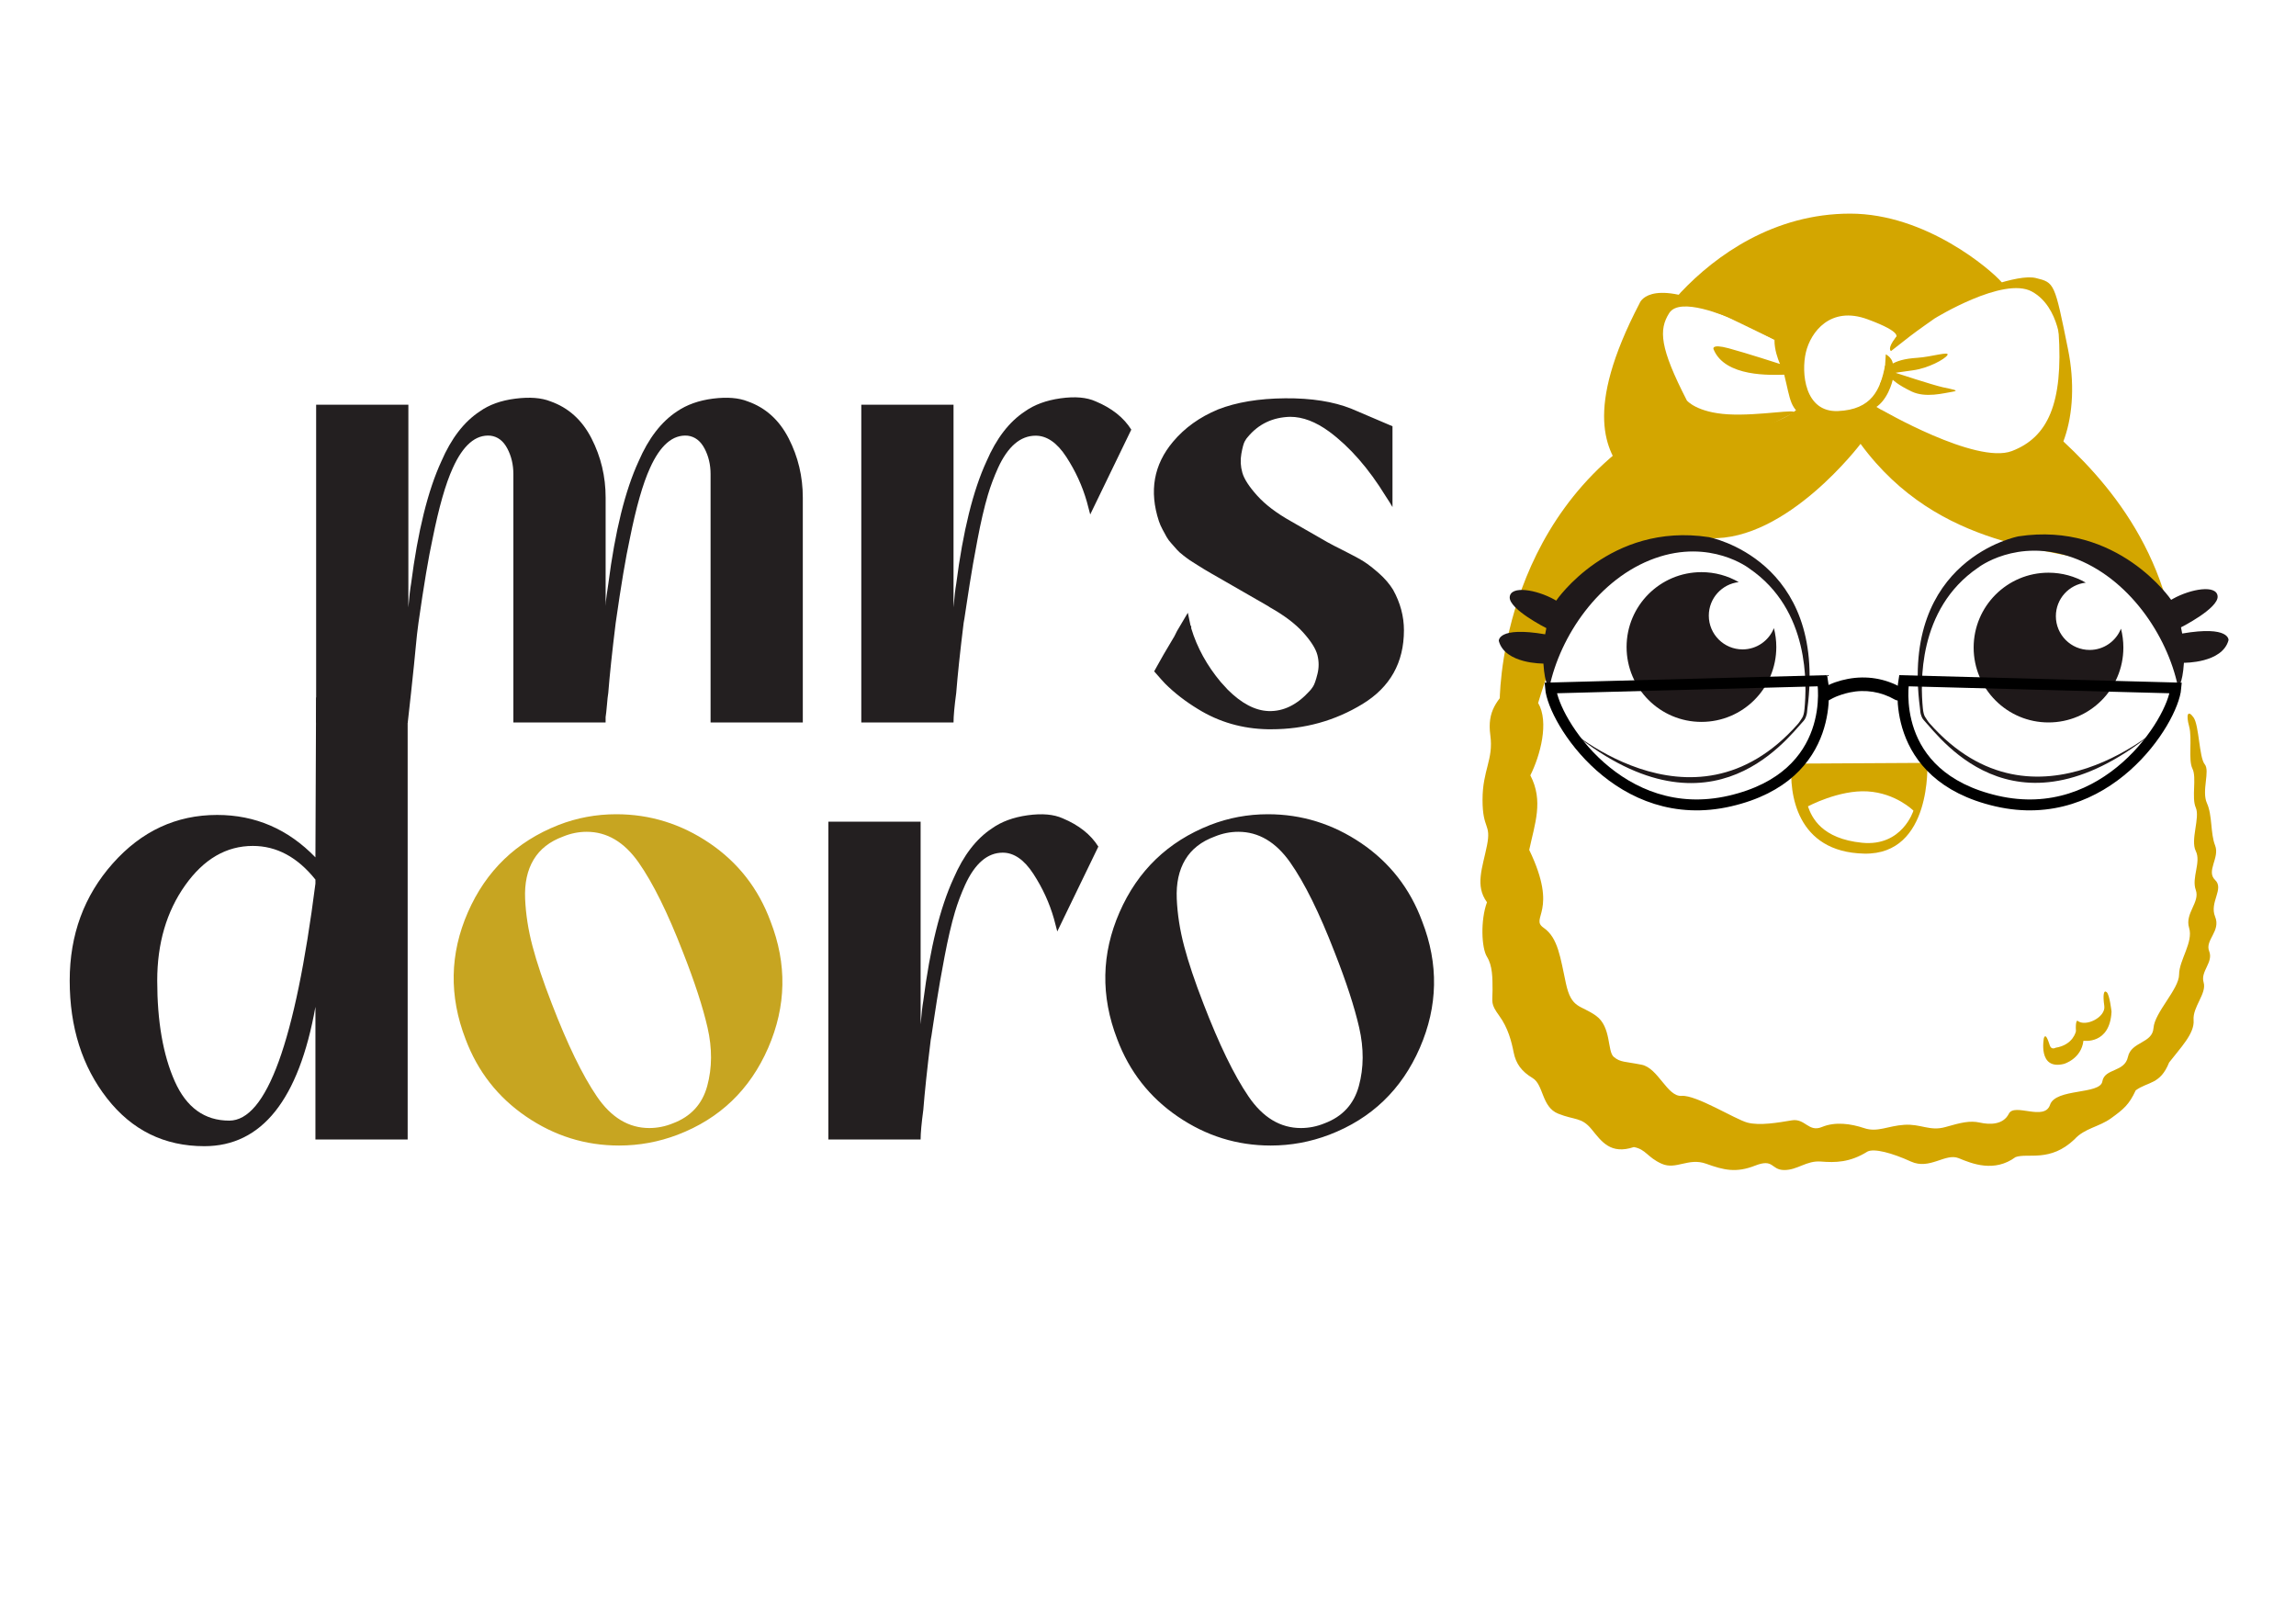 <?xml version="1.0" encoding="utf-8"?>
<!-- Generator: Adobe Illustrator 27.7.0, SVG Export Plug-In . SVG Version: 6.00 Build 0)  -->
<svg version="1.1" id="Layer_1" xmlns="http://www.w3.org/2000/svg" xmlns:xlink="http://www.w3.org/1999/xlink" x="0px" y="0px"
	 viewBox="0 0 841.89 595.28" style="enable-background:new 0 0 841.89 595.28;" xml:space="preserve">
<style type="text/css">
	.st0{fill:#231F20;}
	.st1{fill:#C7A521;}
	.st2{fill:#D3A600;}
	.st3{fill:#1F191A;}
	.st4{fill:none;stroke:#000000;stroke-width:4;stroke-miterlimit:10;}
</style>
<g id="Layer_4">
	<g>
		<path class="st0" d="M274.13,147.14c6.58,2.31,11.6,6.83,15.06,13.58s5.18,13.99,5.18,21.72v82.44h-33.82v-72.82V173.8
			c0-3.46-0.74-6.58-2.22-9.38s-3.54-4.36-6.17-4.69c-5.43-0.49-10.04,3.46-13.82,11.85c-2.63,5.76-5.1,14.4-7.4,25.92
			c-1.48,6.75-3.21,17.03-5.18,30.86c-1.32,10.7-2.22,19.25-2.72,25.67c-0.17,0.99-0.33,2.47-0.49,4.44
			c-0.17,1.97-0.33,3.46-0.49,4.44v1.97h-33.82v-72.82V173.8c0-3.46-0.74-6.58-2.22-9.38s-3.54-4.36-6.17-4.69
			c-5.43-0.49-10.04,3.46-13.82,11.85c-2.64,5.76-5.1,14.4-7.41,25.92c-1.48,6.75-3.21,17.03-5.18,30.86
			c-0.87,6.11-0.85,8.65-2.72,25.67c-0.5,4.61-0.93,8.41-1.22,10.99c-11.19-0.04-22.39-0.08-33.58-0.12V148.38h33.82v74.3
			c0.33-3.95,0.66-6.83,0.99-8.64c2.47-19.25,6.17-34.23,11.11-44.93c3.62-8.39,8.31-14.48,14.07-18.27
			c3.46-2.47,7.81-4.03,13.08-4.69c5.26-0.66,9.54-0.33,12.84,0.99c6.58,2.31,11.6,6.83,15.06,13.58
			c3.46,6.75,5.18,13.99,5.18,21.72v39.74c0-0.82,0.12-2.14,0.37-3.95s0.45-3.21,0.62-4.2c2.47-19.25,6.17-34.23,11.11-44.93
			c3.62-8.39,8.31-14.48,14.07-18.27c3.62-2.47,8.02-4.03,13.21-4.69C266.6,145.5,270.83,145.83,274.13,147.14z"/>
		<path class="st0" d="M401.74,147.14c5.92,2.47,10.28,5.92,13.08,10.37l-15.06,31.1l-1.24-4.69c-1.65-5.76-4.16-11.23-7.53-16.41
			c-3.37-5.18-7.12-7.78-11.23-7.78c-5.6,0-10.21,3.95-13.82,11.85c-1.48,3.29-2.72,6.58-3.7,9.87c-1.32,4.44-2.59,9.92-3.82,16.41
			c-1.24,6.5-2.18,11.89-2.84,16.17l-0.99,6.42c-0.17,0.99-0.37,2.34-0.62,4.07c-0.25,1.73-0.45,3-0.62,3.83
			c-1.32,10.7-2.22,19.25-2.72,25.67c-0.66,4.94-0.99,8.56-0.99,10.86h-33.82v-116.5h33.82v74.3c0.33-3.95,0.66-6.83,0.99-8.64
			c2.47-19.25,6.17-34.23,11.11-44.93c3.62-8.39,8.31-14.48,14.07-18.27c3.46-2.47,7.81-4.07,13.08-4.81
			C394.17,145.29,398.45,145.66,401.74,147.14z"/>
		<path class="st0" d="M510.84,216.26c2.63,4.77,3.95,9.71,3.95,14.81c0,11.85-5.06,20.86-15.18,27.03s-21.27,9.26-33.45,9.26h-1.23
			c-9.38-0.17-17.94-2.63-25.67-7.41c-4.61-2.8-8.64-5.92-12.1-9.38c-0.49-0.49-1.81-1.97-3.95-4.44l1.23-2.22l2.22-3.95l3.95-6.67
			l0.99-1.97l3.95-6.67l0.99,4.69l0.25,0.25c0,0.17,0,0.33,0,0.49v0.25c2.14,7.08,5.76,13.66,10.86,19.75
			c0.33,0.33,0.78,0.82,1.36,1.48c0.57,0.66,0.94,1.07,1.11,1.23c5.1,5.1,10.12,7.74,15.06,7.9c5.43,0.17,10.45-2.3,15.06-7.4
			c0.33-0.33,0.74-0.86,1.23-1.61s1.03-2.26,1.6-4.57c0.58-2.3,0.58-4.6,0-6.91c-0.58-2.3-2.31-5.06-5.18-8.27
			c-2.88-3.21-6.95-6.29-12.22-9.26l-0.74-0.49c-1.97-1.15-4.98-2.88-9.01-5.18c-4.03-2.3-7.04-4.03-9.01-5.18
			c-0.33-0.16-1.2-0.66-2.59-1.48c-1.4-0.82-2.31-1.36-2.72-1.6c-0.41-0.25-1.28-0.78-2.59-1.61c-1.32-0.82-2.22-1.4-2.72-1.73
			c-0.49-0.33-1.28-0.9-2.34-1.73c-1.07-0.82-1.85-1.52-2.35-2.1c-0.49-0.57-1.15-1.31-1.97-2.22c-0.82-0.9-1.44-1.73-1.85-2.47
			s-0.91-1.64-1.48-2.72c-0.58-1.07-1.03-2.1-1.36-3.09c-3.62-11.02-1.89-20.73,5.18-29.13c4.28-5.1,9.79-9.05,16.54-11.85
			c6.74-2.63,14.93-3.99,24.56-4.07s17.73,1.2,24.31,3.83l15.06,6.42v29.62c-0.66-1.15-1.48-2.47-2.47-3.95
			c-6.26-10.2-13.17-18.1-20.73-23.7c-4.94-3.62-9.71-5.43-14.32-5.43c-6.42,0.17-11.6,2.64-15.55,7.41
			c-0.33,0.33-0.7,0.86-1.11,1.6c-0.41,0.74-0.83,2.26-1.24,4.57c-0.41,2.31-0.29,4.61,0.37,6.91c0.66,2.31,2.47,5.1,5.43,8.39
			s7.07,6.42,12.34,9.38l13.33,7.65c1.15,0.66,3.29,1.77,6.42,3.33c3.13,1.57,5.47,2.84,7.04,3.83c1.56,0.99,3.41,2.43,5.55,4.32
			C507.8,212.1,509.52,214.12,510.84,216.26z"/>
		<path class="st0" d="M149.48,290.13v127.62h-33.82v-48.63c-6.09,34.06-19.67,51.09-40.73,51.09c-14.65,0-26.54-5.84-35.67-17.52
			s-13.7-26.08-13.7-43.2c0-16.78,5.26-31.1,15.8-42.95c10.53-11.85,23.28-17.77,38.26-17.77c13.98,0,26,5.18,36.04,15.55
			c0.08-19.53,0.16-39.07,0.24-58.6c11.19-0.83,22.39-1.66,33.58-2.49C149.48,265.53,149.48,277.83,149.48,290.13z M115.66,323.95
			v-1.48c-6.58-8.23-14.23-12.34-22.96-12.34c-9.71,0-17.98,4.81-24.81,14.44c-6.83,9.63-10.24,21.27-10.24,34.93
			c0,14.98,2.14,27.28,6.42,36.9c4.28,9.63,10.94,14.44,19.99,14.44C97.73,410.84,108.26,381.88,115.66,323.95z"/>
		<path class="st1" d="M282.53,337.77c6.09,15.64,5.8,31.1-0.86,46.41c-6.67,15.3-17.73,25.92-33.2,31.84
			c-6.91,2.63-14.07,3.95-21.48,3.95c-12.34,0-23.7-3.54-34.06-10.62c-10.37-7.07-17.77-16.54-22.22-28.39
			c-6.09-15.8-5.8-31.31,0.86-46.53c6.67-15.22,17.73-25.88,33.2-31.97c6.74-2.63,13.82-3.95,21.23-3.95
			c12.34,0,23.74,3.54,34.19,10.61C270.64,316.22,278.09,325.76,282.53,337.77z M246.74,411.83c6.58-2.47,10.78-7.04,12.59-13.7
			s1.85-13.78,0.12-21.35s-4.73-16.78-9.01-27.65c-5.6-14.48-11.03-25.46-16.29-32.95c-5.27-7.49-11.6-11.23-19.01-11.23
			c-2.96,0-5.84,0.58-8.64,1.73c-4.94,1.81-8.56,4.65-10.86,8.52c-2.31,3.87-3.33,8.64-3.09,14.32c0.25,5.68,1.15,11.48,2.72,17.4
			c1.56,5.93,3.91,12.92,7.04,20.98c5.76,14.98,11.27,26.33,16.54,34.06c5.26,7.74,11.68,11.6,19.25,11.6
			C241.06,413.55,243.94,412.98,246.74,411.83z"/>
		<path class="st0" d="M389.66,300.01c5.92,2.47,10.28,5.92,13.08,10.37l-15.06,31.1l-1.23-4.69c-1.65-5.76-4.16-11.23-7.53-16.41
			s-7.12-7.78-11.23-7.78c-5.6,0-10.21,3.95-13.82,11.85c-1.48,3.29-2.72,6.58-3.7,9.87c-1.32,4.44-2.59,9.92-3.82,16.41
			c-1.23,6.5-2.18,11.89-2.84,16.17l-0.99,6.42c-0.17,0.99-0.37,2.35-0.62,4.07c-0.25,1.73-0.45,3.01-0.62,3.83
			c-1.32,10.7-2.22,19.25-2.72,25.67c-0.66,4.94-0.99,8.56-0.99,10.86h-33.82V301.24h33.82v74.3c0.33-3.95,0.66-6.83,0.99-8.64
			c2.47-19.26,6.17-34.23,11.11-44.93c3.62-8.39,8.31-14.48,14.07-18.27c3.46-2.47,7.81-4.07,13.08-4.81
			C382.09,298.16,386.36,298.53,389.66,300.01z"/>
		<path class="st0" d="M521.47,337.77c6.09,15.64,5.8,31.1-0.86,46.41c-6.67,15.3-17.73,25.92-33.2,31.84
			c-6.91,2.63-14.07,3.95-21.48,3.95c-12.34,0-23.7-3.54-34.06-10.62c-10.37-7.07-17.77-16.54-22.22-28.39
			c-6.09-15.8-5.8-31.31,0.86-46.53c6.67-15.22,17.73-25.88,33.2-31.97c6.74-2.63,13.82-3.95,21.23-3.95
			c12.34,0,23.74,3.54,34.19,10.61C509.58,316.22,517.03,325.76,521.47,337.77z M485.68,411.83c6.58-2.47,10.78-7.04,12.59-13.7
			s1.85-13.78,0.12-21.35s-4.73-16.78-9.01-27.65c-5.6-14.48-11.03-25.46-16.29-32.95c-5.27-7.49-11.6-11.23-19.01-11.23
			c-2.96,0-5.84,0.58-8.64,1.73c-4.94,1.81-8.56,4.65-10.86,8.52c-2.31,3.87-3.33,8.64-3.09,14.32c0.25,5.68,1.15,11.48,2.72,17.4
			c1.56,5.93,3.91,12.92,7.04,20.98c5.76,14.98,11.27,26.33,16.54,34.06c5.26,7.74,11.68,11.6,19.25,11.6
			C480,413.55,482.88,412.98,485.68,411.83z"/>
	</g>
</g>
<g id="Layer_1_00000041997609180865952250000010697490953907322809_">
	<g id="Layer_2_00000140728687814034318140000012061540483932587396_">
	</g>
</g>
<g id="Bc5DuC.tif_00000140736023669557858800000017575419755787222200_">
	<path class="st2" d="M607.68,181.43c-7.75,6.12-21.22,6.53-26.52,14.69c-5.3,8.16-0.41,5.71-6.53,11.02
		c-6.12,5.3-6.12,6.53-6.94,13.06s-8.16,4.9-9.79,13.87c-1.63,8.98,2.18,10.82-3.26,16.59c-5.74,6.09-9.39,9.93-8.17,18.91
		c1.22,8.98-2.86,12.65-2.86,23.67c0,11.02,3.26,8.57,1.63,16.73c-1.63,8.16-4.49,14.69,0,20.81c-2.41,6.53-2.04,16.73,0,19.99
		c2.04,3.26,2.04,7.75,2.04,12.24s-0.82,4.9,2.45,9.38c3.26,4.49,4.49,9.38,5.3,13.46c0.82,4.08,2.86,6.94,6.94,9.38
		c4.08,2.45,3.26,10.61,9.38,13.06s8.57,1.22,12.24,5.71c3.67,4.49,6.94,9.38,15.51,6.53c4.49,0.85,4.9,3.76,10.2,6.12
		c5.3,2.36,9.79-2.36,16.32,0c6.53,2.36,11.02,3.4,17.95,0.68c6.94-2.72,5.71,1.56,10.61,1.62c4.9,0.06,8.16-3.52,13.46-3.11
		c5.3,0.41,10.61,0.41,17.14-3.67c2.45-1.22,8.98,0.5,15.91,3.67c6.94,3.17,12.65-3.26,17.55-1.22c4.9,2.04,13.06,5.3,20.81-0.41
		c4.49-1.63,12.65,2.04,21.63-6.53c3.67-4.08,8.98-4.49,13.46-7.75c4.49-3.26,6.53-4.9,8.98-10.2c4.49-3.26,8.98-2.04,12.24-10.2
		c4.08-5.3,9.38-10.61,8.98-15.51c-0.41-4.9,4.9-9.79,3.67-13.87c-1.22-4.08,3.67-7.34,2.04-11.42c-1.63-4.08,4.36-7.34,2.18-12.65
		s3.41-10.2,0-13.46c-3.41-3.26,1.77-8.16,0-12.65c-1.77-4.49-0.96-11.02-3-15.51c-2.04-4.49,1.22-11.83-0.82-14.28
		c-2.04-2.45-2.04-14.28-4.08-17.14c-2.04-2.86-2.86-1.22-1.63,3.26c1.22,4.49-0.41,12.24,1.22,15.51
		c1.63,3.26-0.41,10.61,1.22,14.28c1.63,3.67-2.04,11.83,0,15.91c2.04,4.08-1.63,9.79,0,14.28c1.63,4.49-4.08,8.57-2.45,13.87
		c1.63,5.3-3.67,11.83-3.67,17.14s-8.98,13.87-9.38,19.59s-8.16,4.9-9.38,10.61s-8.57,4.08-9.38,8.98
		c-0.82,4.9-17.14,2.45-19.18,8.57c-2.04,6.12-13.06-0.82-15.1,3.26c-2.04,4.08-6.94,4.08-10.61,3.26c-3.67-0.82-6.94,0-12.65,1.63
		c-5.71,1.63-8.98-1.22-15.1-0.82s-9.79,2.86-14.69,1.22s-10.61-2.45-15.51-0.41c-4.9,2.04-6.12-3.26-11.02-2.45
		c-4.9,0.82-11.83,2.04-16.32,0.82c-4.49-1.22-18.77-10.2-24.07-9.79c-5.3,0.41-8.57-10.2-14.69-11.42s-7.75-0.82-10.2-2.86
		c-2.45-2.04-0.82-11.02-6.53-15.1c-5.71-4.08-8.98-2.45-11.02-11.83c-2.04-9.38-2.86-16.73-8.16-20.4
		c-5.3-3.67,5.71-5.71-5.3-28.56c2.04-9.6,5.3-17.95,0.41-27.34c3.67-7.34,6.94-19.59,2.86-26.52c2.62-8.95,5.67-16.62,9.38-25.3
		c6.53-5.71,11.42-12.65,10.2-20.4c8.57-4.08,11.83-5.71,14.69-13.06c2.86-7.34,6.12-9.38,11.83-11.02"/>
	<g>
		<path class="st2" d="M619.13,110.54c3.49,1.19,14,5.55,14,5.55l17.52,8.46c0,0,12.9-8.89,17.29-9.98
			c4.4-1.09,16.39-0.65,19.66,1.31c3.27,1.96,8.34,6.57,8.34,6.57l-1.85,3.24c0,0,21.58-17.74,40.68-21.12
			c-0.36-0.52-0.67-0.95-0.93-1.24c-3.71-4.29-27.52-25.01-55.43-25.01c-27.91,0-49.23,15.22-62.09,28.85
			c-0.88,0.93-1.66,1.91-2.35,2.91C615.87,109.95,617.69,110.05,619.13,110.54z"/>
		<path class="st2" d="M753.18,158.73c-1.15,9-2.17,16.37-15.78,13.7c-18.16-3.56-50.66-24.06-50.66-24.06s-8.97,4.77-16.6,4.8
			c-7.63,0.03-10.44-3.71-10.44-3.71s-2.21,1.99-5.16,3.5c-2.94,1.51-34.03,15.59-41.87,10.77c-2.23-1.37-3.95-4.27-5.25-8.03
			c-58.58,34.39-57.52,102.09-57.52,102.09s42.66-61.88,77.01-60.49c28.35,1.15,55.31-34.58,55.31-34.58
			c28.9,39.4,71.63,37.9,89.31,44.3c19.37,7.01,27.41,45.15,27.41,45.15C798.58,204.42,772.04,175.58,753.18,158.73z"/>
	</g>
	<path class="st2" d="M706.7,279.68l-49.74,0.28c-0.97,10.75,1.68,32.48,26.62,32.99C708.53,313.47,706.7,279.68,706.7,279.68z
		 M682.77,308.97c-14.75-1.48-18.43-9.2-19.84-13.35c0,0,11.43-6.12,21.87-5.48s16.81,7.06,16.81,7.06S697.52,310.44,682.77,308.97z
		"/>
	<g id="lazo_00000069398536469938219070000005664753140122966461_">
		<path class="st2" d="M657.44,151.49c0,0-26.41,13.27-34.86,19.51c-8.46,6.24-20.33,11.17-26.88,2.83
			c-6.55-8.35-15.24-22.89,5.51-62.67c0,0,3.12-9.34,27.11,1.29c23.99,10.63,22.34,12.1,22.34,12.1s-10.71-5.67-14.31-7.15
			s-20.4-8.76-24.29-2.62c-3.89,6.13-3.48,12.69,6.48,32.06c0,0,3.6,4.4,15.13,5.06S660.25,149.55,657.44,151.49z"/>
		<path class="st2" d="M691.22,134.02c0,0,0.56,0.48,2.49-0.58c1.94-1.06,4.34-1.94,9.41-2.27c5.07-0.33,11.86-2.51,10.96-1
			c-0.91,1.51-7.03,4.85-12.7,5.6c-5.66,0.75-6.3,0.92-6.3,0.92s13.49,4.43,17.2,5.26c3.71,0.82,6.58,1.23,3.55,1.69
			s-9.74,2.36-14.91-0.12c-5.17-2.48-6.89-4.29-6.89-4.29s-1.83,8.5-7.7,10.9c-5.87,2.39-17.54,6.19-23.83,3.08
			c-6.28-3.11-5.9-6.35-8.27-15.84c-4.62,0.09-21.71,1.01-25.91-9.32c0,0-1.05-2.14,5.55-0.36s18.82,5.75,18.82,5.75
			s-5.31-11.33,1.25-15.11c6.56-3.78,18.36-10.43,31.37-5.52c0,0,6.94,1.76,10.63,9.65c0,0,6.4-7.49,16.51-11.29
			c10.11-3.8,27.26-10.91,34.08-9.23c6.82,1.69,6.83,1.7,11.76,26.09c4.93,24.39-2.63,46.02-16.96,49.37
			c-14.33,3.36-51.67-27.3-51.67-27.3s31.17,20.43,47.72,22.34c16.55,1.9,17.34-11.91,18.33-44.42c0,0-0.23-15.41-10.66-21.13
			s-35.66,9.86-35.66,9.86s-6.52,4.55-9.03,6.51c-2.51,1.96-6.97,5.45-6.97,5.45s-1.57-0.77,1.68-4.93c0,0,3.27-1.76-10.32-6.74
			s-20.82,4.71-22.57,12.13c-1.76,7.43-0.5,22.09,11.82,21.53S689.48,142.93,691.22,134.02z"/>
		<g id="lazo_00000146469676542880054680000005651382326372340611_">
			<path class="st2" d="M689.67,150.09c0,0,34.89,20.29,48.04,15.27s18.9-17.36,17.13-43.7c-1.76-26.34,3.7,21.14,3.7,21.14
				s-2.81,25.96-10.2,29.36s-26.6,4.73-45.22-13L689.67,150.09z"/>
			<path class="st2" d="M689.43,140.55c0,0,1.54-2.41,1.79-6.53c0.25-4.12,0.25-4.12,0.25-4.12s3.09,1.48,2.58,4.73
				s-1.4,5.93-3.32,6.65C688.81,142,689.43,140.55,689.43,140.55z"/>
		</g>
	</g>
	<path class="st3" d="M766.22,238.28c-6.83,0-12.38-5.54-12.38-12.38c0-6.36,4.8-11.59,10.97-12.29c-4.03-2.32-8.69-3.65-13.67-3.65
		c-15.16,0-27.45,12.29-27.45,27.45c0,15.16,12.29,27.45,27.45,27.45c15.16,0,27.45-12.29,27.45-27.45c0-2.4-0.31-4.72-0.88-6.93
		C775.89,235.04,771.44,238.28,766.22,238.28z"/>
	<path id="rebozo_00000067939202048328482960000011873133757311707827_" class="st2" d="M749.44,380.61c0,0-2.34,11.81,7.34,9.44
		c0,0,6.38-1.8,7.17-8.5c0,0,9.71,1.53,10.3-10.66c0,0-0.68-6.2-1.77-7.14c-1.09-0.94-1.47,0.95-0.88,5.06
		c0.59,4.11-6.9,7.86-9.87,5.39c0,0-0.76-0.07-0.53,3.85c0,0-0.92,5.02-7.46,6.07c0,0-1.52,0.91-2.11-0.82
		S750.12,378.56,749.44,380.61z"/>
	<path id="pestaña_00000049222029183829421280000012062757296748409015_" class="st3" d="M798.62,251.78c0,0,1.63-0.55,2.18-8.8
		c0,0,14.06,0.2,16.35-8.28c0,0,0.57-5.45-16.99-2.44l-0.44-2.27c0,0,13.79-6.94,13.43-11.4c-0.35-4.32-9.79-2.73-16.37,0.93
		c-0.23,0.13-0.45,0.26-0.67,0.39c0,0-19.56-28.82-55.96-23.28c0,0-43.4,8.11-36.15,62.93c0.12,0.91,0.09,1.87,0.52,2.89
		c0,0,0.25,0.86,0.84,1.51c6.85,7.46,35.55,47.35,88.52,0.93c0,0-47.41,44.49-86.43,0.2c-0.57-0.65-1.02-1.45-1.52-2.18
		c-0.43-0.64-0.72-1.7-0.87-3.29c-0.83-8.76-2.07-36.25,20.22-51.48c0,0,14.19-11.08,34.69-3.74
		C780.46,211.72,794.69,232.92,798.62,251.78z"/>
</g>
<path class="st3" d="M638.96,238.08c-6.83,0-12.38-5.54-12.38-12.38c0-6.36,4.8-11.59,10.97-12.29c-4.03-2.32-8.69-3.65-13.67-3.65
	c-15.16,0-27.45,12.29-27.45,27.45c0,15.16,12.29,27.45,27.45,27.45c15.16,0,27.45-12.29,27.45-27.45c0-2.4-0.31-4.72-0.88-6.93
	C648.63,234.85,644.17,238.08,638.96,238.08z"/>
<path id="pestaña_00000059995161955157888490000000864267853240587402_" class="st3" d="M568.11,252.07c0,0-1.63-0.55-2.18-8.8
	c0,0-14.06,0.2-16.35-8.28c0,0-0.57-5.45,16.99-2.44l0.44-2.27c0,0-13.79-6.94-13.43-11.4c0.35-4.32,9.79-2.73,16.37,0.93
	c0.23,0.13,0.45,0.26,0.67,0.39c0,0,19.56-28.82,55.96-23.28c0,0,43.4,8.11,36.15,62.93c-0.12,0.91-0.09,1.87-0.52,2.89
	c0,0-0.25,0.86-0.84,1.51c-6.85,7.46-36.16,47.06-89.13,0.63c0,0,48.02,44.78,87.04,0.5c0.57-0.65,1.02-1.45,1.52-2.18
	c0.43-0.64,0.72-1.7,0.87-3.29c0.83-8.76,2.07-36.25-20.22-51.48c0,0-14.19-11.08-34.69-3.74S572.03,233.22,568.11,252.07z"/>
<g id="gafas_00000036211005107243135580000012559168359108886402_">
	<path class="st4" d="M568.56,252.22l99.73-2.65c0,0,6.18,34.82-34,44.1S569.59,264.35,568.56,252.22z"/>
	<path class="st4" d="M797.82,252.22l-99.73-2.65c0,0-6.18,34.82,34,44.1S796.79,264.35,797.82,252.22z"/>
	<g>
		<g>
			<path d="M671.11,256.47c0.65-0.39,1.34-0.71,2.03-1.02c0.23-0.11,0.35-0.15,0.05-0.02c0.2-0.08,0.41-0.17,0.62-0.25
				c0.46-0.18,0.93-0.34,1.4-0.5c1.01-0.33,2.03-0.61,3.07-0.83c5.67-1.2,11.46-0.26,16.49,2.62c2.8,1.6,5.32-2.72,2.52-4.32
				c-6.04-3.46-12.9-4.54-19.72-3.25c-3.07,0.58-6.29,1.62-8.97,3.25C665.84,253.82,668.35,258.15,671.11,256.47L671.11,256.47z"/>
		</g>
	</g>
</g>
</svg>
